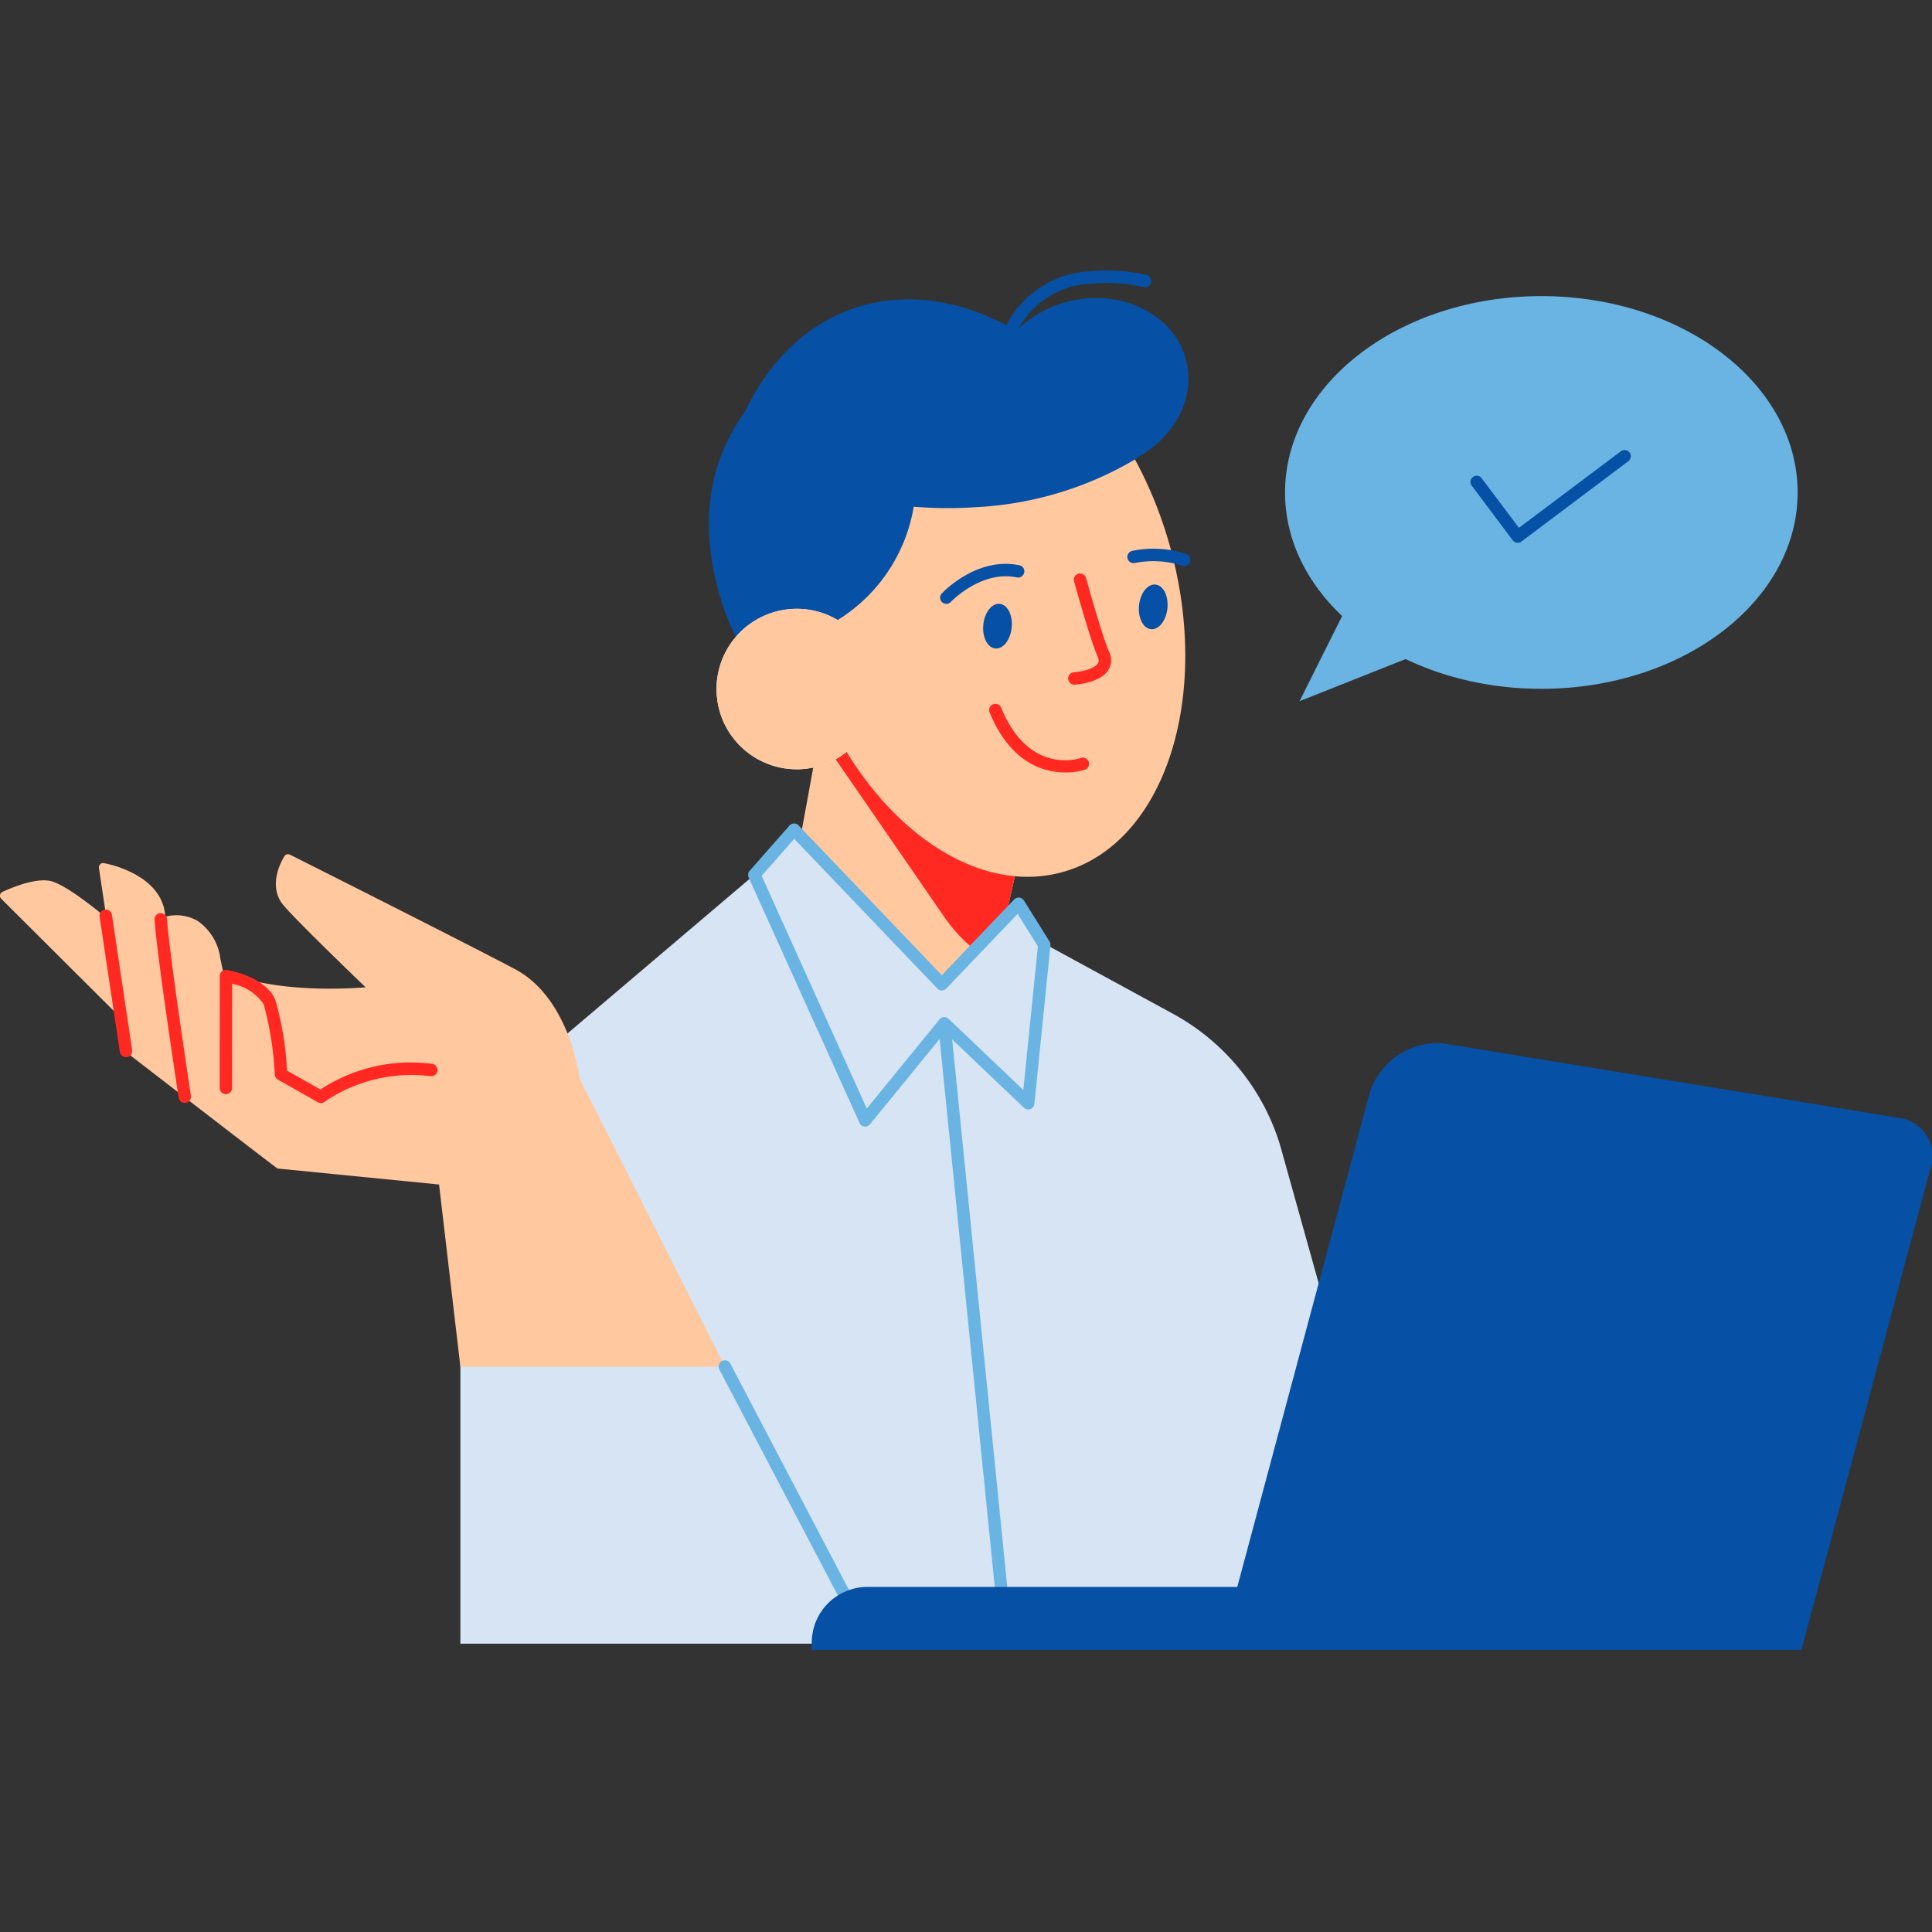 <svg xmlns="http://www.w3.org/2000/svg" xmlns:xlink="http://www.w3.org/1999/xlink" width="150" height="150" viewBox="0 0 150 150">
  <rect x="0" y="0" width="150" height="150" fill="#333333" stroke="none"/>
  <defs>
    <clipPath id="clip-path">
      <rect id="長方形_2652" data-name="長方形 2652" width="150" height="107.099" fill="none"/>
    </clipPath>
  </defs>
  <g id="グループ_5905" data-name="グループ 5905" transform="translate(-996 -2432)">
    <g id="グループ_5609" data-name="グループ 5609" transform="translate(996 2453)">
      <g id="グループ_5608" data-name="グループ 5608" clip-path="url(#clip-path)">
        <path id="パス_5104" data-name="パス 5104" d="M246.551,19.368c0,8.42-8.909,15.245-19.9,15.245s-19.9-6.825-19.9-15.245,8.909-15.245,19.9-15.245,19.9,6.825,19.9,15.245" transform="translate(-106.982 -2.133)" fill="#69b4e3"/>
        <path id="パス_5105" data-name="パス 5105" d="M213.735,50.013l-4.654,9.307L221.6,54.346Z" transform="translate(-108.186 -25.879)" fill="#69b4e3"/>
        <path id="パス_5106" data-name="パス 5106" d="M115.152,156.93H74.071v-22.11l3.851-21.478L96.893,97.235,119.4,102.58l9.967,5.426a17.363,17.363,0,0,1,8.359,10.261l10.8,38.663Z" transform="translate(-38.327 -50.313)" fill="#d7e4f4"/>
        <path id="パス_5107" data-name="パス 5107" d="M156.206,168.73a.483.483,0,0,1-.48-.434l-4.791-47.626a.483.483,0,0,1,.432-.528.489.489,0,0,1,.528.432l4.791,47.625a.483.483,0,0,1-.432.528l-.049,0" transform="translate(-78.098 -62.164)" fill="#69b4e3"/>
        <path id="パス_5108" data-name="パス 5108" d="M34.089,119.556l1.655,14.149H56.285C56.274,133.674,45,111.323,45,111.323c-.109-.8-1-6.368-5.036-8.5-4.112-2.175-17.32-8.811-17.453-8.877a.329.329,0,0,0-.425.114c-.059.09-1.429,2.235-.064,3.833,1.011,1.183,4.932,4.975,6.366,6.354-1.807.14-6.691.355-10.359-.987a.325.325,0,0,0-.392.477.33.33,0,0,0-.116.062c-.006.006-.009.014-.014.02-.126-.532-.266-1.152-.4-1.808a4.159,4.159,0,0,0-1.768-2.923,3.323,3.323,0,0,0-2.474-.332.223.223,0,0,0-.028.015l-.017-.166c-.316-3.191-4.574-3.971-4.756-4a.331.331,0,0,0-.383.374l.58,3.876c-.681-.572-3.182-2.616-4.36-2.867-1.344-.287-3.62.806-3.717.852a.33.33,0,0,0-.089.53l9.234,9.2a.3.3,0,0,0,.094.057l.381,2.544a.329.329,0,0,0,.125.212s11.559,8.926,11.62,8.932Z" transform="translate(0 -48.591)" fill="#ffc89e"/>
        <path id="パス_5109" data-name="パス 5109" d="M18.071,114.291a.483.483,0,0,1-.477-.412l-1.57-10.5a.482.482,0,0,1,.955-.142l1.57,10.5a.483.483,0,0,1-.406.548.5.5,0,0,1-.071.005" transform="translate(-8.289 -53.208)" fill="#ff2921"/>
        <path id="パス_5110" data-name="パス 5110" d="M27.213,118.137a.482.482,0,0,1-.476-.41c-.393-2.578-1.687-11.194-1.87-13.811a.483.483,0,0,1,.448-.515.5.5,0,0,1,.516.448c.18,2.579,1.469,11.163,1.86,13.732a.482.482,0,0,1-.4.549.463.463,0,0,1-.073.006" transform="translate(-12.866 -53.504)" fill="#ff2921"/>
        <path id="パス_5111" data-name="パス 5111" d="M43.194,122.862a.48.48,0,0,1-.237-.063l-3.092-1.753a.481.481,0,0,1-.244-.391,25.467,25.467,0,0,0-.854-5.443,3.727,3.727,0,0,0-2.454-1.6l-.006,8.08a.483.483,0,0,1-.483.482h0a.482.482,0,0,1-.482-.483l.006-8.679a.482.482,0,0,1,.558-.476c.122.019,3,.5,3.752,2.311a23.714,23.714,0,0,1,.909,5.493l2.6,1.474a12.766,12.766,0,0,1,8.7-1.989.483.483,0,0,1-.146.954,11.981,11.981,0,0,0-8.239,1.991.484.484,0,0,1-.291.1" transform="translate(-18.287 -58.225)" fill="#ff2921"/>
        <path id="パス_5112" data-name="パス 5112" d="M126.28,74.561l-1.526,8.349L121.1,85.367l5.811,8.428A7.386,7.386,0,0,0,140.2,91.221l1.359-6.058Z" transform="translate(-62.663 -38.58)" fill="#ffc89e"/>
        <path id="パス_5113" data-name="パス 5113" d="M146.325,91.916a7.789,7.789,0,0,1-.341,1.121,11.631,11.631,0,0,1-3.889-3.582L132.94,76.174l.4-.269,14.345,9.954Z" transform="translate(-68.788 -39.276)" fill="#ff2921"/>
        <path id="パス_5114" data-name="パス 5114" d="M122.532,8.107c5.625-3.584,13.518-2.844,14.97-.652a8.447,8.447,0,0,1,4.26-2.694c4.124-1.136,8.289.811,9.3,4.35.879,3.066-.9,6.318-4.069,7.872a31.5,31.5,0,0,1,2.793,6.726c2.784,9.713-12.81,14.849-15.783,15.668-8.042,2.217-16.6-3.1-19.114-11.869s.846-15.073,7.639-19.4" transform="translate(-59.018 -2.296)" fill="#0651a5"/>
        <path id="パス_5115" data-name="パス 5115" d="M127.682,17.215a8.377,8.377,0,0,1,5.635,2.513c3.632,4.12,1.63,14.845-7.084,17.52-.543.167-1.176.059-1.654.347-2.258-7.954-.882-15.648,3.1-20.381" transform="translate(-63.9 -8.908)" fill="#0651a5"/>
        <path id="パス_5116" data-name="パス 5116" d="M149.933,16.948a26.783,26.783,0,0,1-12.682,3.843c-8.44.542-15.753-2.257-18.171-6.55,1.905-4.607,5.259-7.993,9.7-9.164,7.6-2,16.073,3.08,21.148,11.871" transform="translate(-61.617 -2.402)" fill="#0651a5"/>
        <path id="パス_5117" data-name="パス 5117" d="M115.294,61.062a6.229,6.229,0,1,0,5.816-6.615,6.228,6.228,0,0,0-5.816,6.615" transform="translate(-59.65 -28.166)" fill="#fff"/>
        <path id="パス_5118" data-name="パス 5118" d="M121.11,42.009a6.2,6.2,0,0,1,3.575.859,12.818,12.818,0,0,0,5.906-8.8,31.666,31.666,0,0,0,4.693.044A26.957,26.957,0,0,0,147.77,30.4a32.257,32.257,0,0,1,2.69,6.657c3.315,11.794-.39,23.152-8.276,25.368-5.907,1.661-12.484-2.28-16.806-9.318a6.227,6.227,0,1,1-4.267-11.094" transform="translate(-59.65 -15.728)" fill="#ffc89e"/>
        <path id="パス_5119" data-name="パス 5119" d="M161.877,5.39a.482.482,0,0,1-.444-.671A7.634,7.634,0,0,1,168.079.072a13.666,13.666,0,0,1,4.47.282.483.483,0,0,1-.245.934,12.888,12.888,0,0,0-4.148-.254A6.632,6.632,0,0,0,162.322,5.1a.482.482,0,0,1-.444.294" transform="translate(-83.511 0)" fill="#0651a5"/>
        <path id="パス_5120" data-name="パス 5120" d="M185.448,52.37c-.1.957-.667,1.684-1.276,1.623s-1.025-.886-.93-1.843.666-1.684,1.276-1.623,1.025.886.93,1.843" transform="translate(-94.809 -26.142)" fill="#0651a5"/>
        <path id="パス_5121" data-name="パス 5121" d="M185.8,46.112a.485.485,0,0,1-.165-.029,7.307,7.307,0,0,0-3.667-.213.482.482,0,0,1-.22-.94,8.182,8.182,0,0,1,4.217.246.483.483,0,0,1-.165.936" transform="translate(-93.848 -23.161)" fill="#0651a5"/>
        <path id="パス_5122" data-name="パス 5122" d="M160.394,55.473c-.1.957-.667,1.684-1.276,1.623s-1.025-.886-.93-1.843.666-1.684,1.276-1.623,1.025.886.93,1.843" transform="translate(-81.845 -27.748)" fill="#0651a5"/>
        <path id="パス_5123" data-name="パス 5123" d="M151.742,50.306a.482.482,0,0,1-.352-.812c.11-.118,2.733-2.869,6.016-2.187a.483.483,0,1,1-.2.945c-2.749-.575-5.092,1.877-5.115,1.9a.481.481,0,0,1-.352.152" transform="translate(-78.267 -24.422)" fill="#0651a5"/>
        <path id="パス_5124" data-name="パス 5124" d="M172.318,57.41a.483.483,0,0,1-.031-.964c.492-.032,1.6-.246,1.868-.695.033-.054.121-.2-.02-.521-.607-1.385-1.772-5.642-1.822-5.822a.483.483,0,1,1,.931-.254c.012.043,1.2,4.369,1.774,5.689a1.464,1.464,0,0,1-.04,1.41c-.607,1-2.425,1.143-2.63,1.156h-.031" transform="translate(-88.914 -25.251)" fill="#ff2921"/>
        <path id="パス_5125" data-name="パス 5125" d="M165.056,75.052c-1.65,0-4.243-.708-5.873-4.658a.483.483,0,1,1,.893-.369c2.166,5.253,6.038,3.956,6.2,3.9a.483.483,0,0,1,.327.908,5.1,5.1,0,0,1-1.55.221" transform="translate(-82.348 -36.08)" fill="#ff2921"/>
        <path id="パス_5126" data-name="パス 5126" d="M143.876,98.9l-1.247,12.308-6.512-6.2-6.14,7.527-8.612-19.062,3.086-3.51,11.47,12,5.968-6.242Z" transform="translate(-62.798 -46.549)" fill="#d7e4f4"/>
        <path id="パス_5127" data-name="パス 5127" d="M129.458,112.5a.463.463,0,0,1-.063,0,.481.481,0,0,1-.377-.279l-8.612-19.062a.481.481,0,0,1,.077-.517l3.086-3.51a.482.482,0,0,1,.352-.164.449.449,0,0,1,.359.149L135.4,100.745l5.619-5.878a.482.482,0,0,1,.758.078l1.988,3.184a.483.483,0,0,1,.071.3l-1.247,12.307a.483.483,0,0,1-.813.3l-6.135-5.845-5.81,7.124a.483.483,0,0,1-.374.178m-8.044-19.46,8.163,18.068,5.647-6.923a.485.485,0,0,1,.344-.177.5.5,0,0,1,.363.133l5.8,5.525L142.861,98.5l-1.572-2.517-5.538,5.794a.482.482,0,0,1-.7,0l-11.107-11.62Z" transform="translate(-62.28 -46.031)" fill="#69b4e3"/>
        <path id="パス_5128" data-name="パス 5128" d="M126.549,196.243a.482.482,0,0,1-.428-.259l-10.43-19.9a.483.483,0,1,1,.855-.448l10.43,19.9a.483.483,0,0,1-.427.706" transform="translate(-59.834 -90.747)" fill="#69b4e3"/>
        <path id="パス_5129" data-name="パス 5129" d="M240.26,36.093a.461.461,0,0,1-.068,0,.482.482,0,0,1-.318-.188L236.7,31.674a.483.483,0,1,1,.772-.58l2.884,3.84L248.26,29a.483.483,0,1,1,.58.772L240.55,36a.483.483,0,0,1-.29.1" transform="translate(-122.427 -14.955)" fill="#0651a5"/>
        <path id="パス_5130" data-name="パス 5130" d="M241.46,171.384H196.35l11.55-43.1a5.531,5.531,0,0,1,5.735-3.992l35.475,5.8a2.982,2.982,0,0,1,2.345,3.991Z" transform="translate(-101.598 -64.285)" fill="#0651a5"/>
        <path id="パス_5131" data-name="パス 5131" d="M130.6,216.692h58.7V211.8H134.935a4.333,4.333,0,0,0-4.333,4.332Z" transform="translate(-67.578 -109.593)" fill="#0651a5"/>
      </g>
    </g>
    <rect id="長方形_2808" data-name="長方形 2808" width="150" height="150" transform="translate(996 2432)" fill="none" opacity="0.411"/>
  </g>
</svg>
